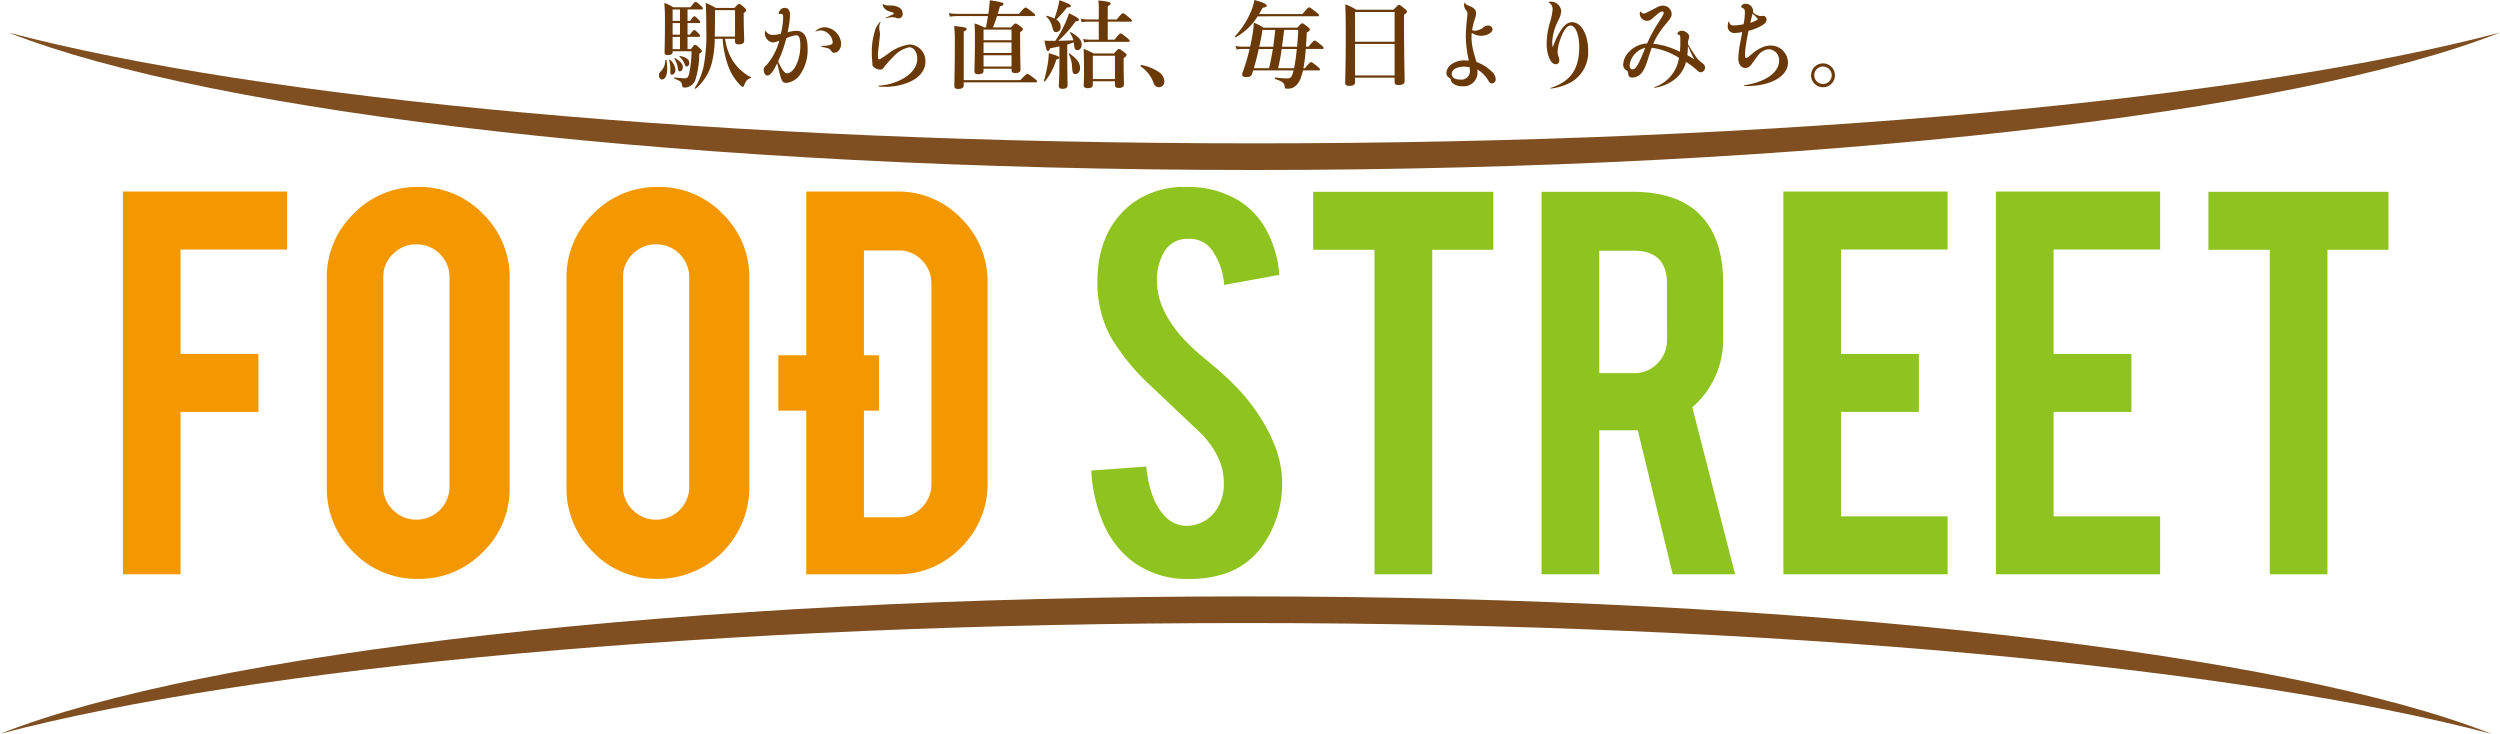<svg xmlns="http://www.w3.org/2000/svg" width="429.253" height="126" viewBox="0 0 429.253 126">
  <g id="アートワーク_12" data-name="アートワーク 12" transform="translate(214.627 63)">
    <g id="文字" transform="translate(-214.627 -63)">
      <g id="グループ_15024" data-name="グループ 15024">
        <path id="パス_48113" data-name="パス 48113" d="M16.591,76.145h-9.9V10.422H34.882v9.961H16.591V38.308H29.957v9.955H16.591Z" transform="translate(14.412 22.462)" fill="#f39800"/>
        <path id="パス_48114" data-name="パス 48114" d="M33.456,10.173a15.11,15.11,0,0,1,11.135,4.613A15.175,15.175,0,0,1,49.181,25.9V61.748a15.1,15.1,0,0,1-4.616,11.135A15.17,15.17,0,0,1,33.456,77.47a15.035,15.035,0,0,1-11.113-4.61,15.227,15.227,0,0,1-4.559-11.113V25.9A15.122,15.122,0,0,1,22.4,14.758,15.112,15.112,0,0,1,33.456,10.173Zm5.4,15.514a5.645,5.645,0,0,0-5.66-5.66,5.528,5.528,0,0,0-4.036,1.653,5.39,5.39,0,0,0-1.679,4.007v35.96a5.388,5.388,0,0,0,1.679,4A5.54,5.54,0,0,0,33.194,67.3a5.645,5.645,0,0,0,5.66-5.657Z" transform="translate(38.328 21.925)" fill="#f39800"/>
        <path id="パス_48115" data-name="パス 48115" d="M46.5,10.173a15.112,15.112,0,0,1,11.138,4.613A15.169,15.169,0,0,1,62.225,25.9V61.748A15.706,15.706,0,0,1,46.5,77.47a15.05,15.05,0,0,1-11.113-4.61,15.242,15.242,0,0,1-4.562-11.113V25.9a15.137,15.137,0,0,1,4.616-11.138A15.122,15.122,0,0,1,46.5,10.173Zm5.4,15.514a5.634,5.634,0,0,0-5.657-5.66,5.526,5.526,0,0,0-4.032,1.653,5.4,5.4,0,0,0-1.679,4.007v35.96a5.4,5.4,0,0,0,1.679,4A5.538,5.538,0,0,0,46.241,67.3,5.634,5.634,0,0,0,51.9,61.647Z" transform="translate(66.441 21.925)" fill="#f39800"/>
        <path id="パス_48116" data-name="パス 48116" d="M75.011,60.426a15.23,15.23,0,0,1-4.562,11.113,14.9,14.9,0,0,1-11.005,4.607H43.875V10.422H59.443a14.907,14.907,0,0,1,11.037,4.61,15.223,15.223,0,0,1,4.531,11.062ZM53.782,66.348h5.976a5.286,5.286,0,0,0,3.979-1.7,5.6,5.6,0,0,0,1.625-4.007V26.252a5.559,5.559,0,0,0-1.647-4.039,5.37,5.37,0,0,0-3.957-1.675H53.782Z" transform="translate(94.56 22.462)" fill="#f39800"/>
        <path id="パス_48117" data-name="パス 48117" d="M92.146,60.334a18.442,18.442,0,0,1-3.569,11.741,12.816,12.816,0,0,1-6.809,4.663,18.6,18.6,0,0,1-5.506.732,15.511,15.511,0,0,1-9.639-2.884,16.087,16.087,0,0,1-5.064-6.418,26.027,26.027,0,0,1-2.174-9.3l9.434-.682q.629,5.746,3.042,8.323a5.07,5.07,0,0,0,4.086,1.849,6.16,6.16,0,0,0,5.193-3.2,7.947,7.947,0,0,0,.994-4.354q0-4.094-3.717-8.131-2.944-2.778-8.809-8.342a37.862,37.862,0,0,1-6.976-8.551,19.862,19.862,0,0,1-2.2-9.235q0-8.969,6.026-13.586a14.971,14.971,0,0,1,9.223-2.78,16.805,16.805,0,0,1,9.068,2.354A13.685,13.685,0,0,1,89.5,17.67a19,19,0,0,1,2.174,7.6L82.189,27a11.4,11.4,0,0,0-2.31-6.291,4.833,4.833,0,0,0-3.931-1.628,4.522,4.522,0,0,0-4.14,2.417,9.287,9.287,0,0,0-1.149,4.818q0,4.515,3.875,9.172a32.643,32.643,0,0,0,4.4,4.2q3.46,2.878,4.556,4.032a33.445,33.445,0,0,1,5.66,7.235,27.072,27.072,0,0,1,1.521,3.089A17.982,17.982,0,0,1,92.146,60.334Z" transform="translate(127.989 21.925)" fill="#8fc31f"/>
        <path id="パス_48118" data-name="パス 48118" d="M81.991,20.4H71.462V10.438h30.924V20.4H91.9V76.11h-9.91Z" transform="translate(154.015 22.496)" fill="#8fc31f"/>
        <path id="パス_48119" data-name="パス 48119" d="M99.509,10.438q8.287,0,12.163,4.559,3.4,3.99,3.4,11.116v9.538a15.333,15.333,0,0,1-5.294,11.791l7.342,28.668H106.41l-6-24.734H93.8V76.11H83.888V10.438Zm5.926,15.83q0-5.713-5.664-5.711H93.8v21.02h5.976a5.414,5.414,0,0,0,4.013-1.682,5.55,5.55,0,0,0,1.65-4.036Z" transform="translate(180.796 22.496)" fill="#8fc31f"/>
        <path id="パス_48120" data-name="パス 48120" d="M97.049,76.145V10.422h28.2v9.961h-18.3V38.308h13.362v9.955H106.953V66.19h18.3v9.955Z" transform="translate(209.161 22.462)" fill="#8fc31f"/>
        <path id="パス_48121" data-name="パス 48121" d="M108.614,76.145V10.422h28.195v9.961H118.518V38.308h13.365v9.955H118.518V66.19h18.291v9.955Z" transform="translate(234.085 22.462)" fill="#8fc31f"/>
        <path id="パス_48122" data-name="パス 48122" d="M130.71,20.4H120.178V10.438H151.1V20.4H140.617V76.11H130.71Z" transform="translate(259.008 22.496)" fill="#8fc31f"/>
        <rect id="長方形_24866" data-name="長方形 24866" width="17.287" height="9.507" transform="translate(133.645 61.001)" fill="#f39800"/>
        <path id="パス_48123" data-name="パス 48123" d="M214.354,20.793c-91.132,0-170.779-7.639-213.888-19.02,35.14,13.858,117.673,23.595,213.888,23.595S393.109,15.631,428.249,1.773C385.146,13.154,305.489,20.793,214.354,20.793Z" transform="translate(1.004 3.821)" fill="#7f4f21" fill-rule="evenodd"/>
        <path id="パス_48124" data-name="パス 48124" d="M213.895,37.03c91.129,0,170.772,7.639,213.885,19.02C392.634,42.189,310.1,32.455,213.895,32.455S35.146,42.189,0,56.053C43.113,44.669,122.76,37.03,213.895,37.03Z" transform="translate(0 69.947)" fill="#7f4f21" fill-rule="evenodd"/>
        <g id="グループ_15023" data-name="グループ 15023" transform="translate(113.149)">
          <path id="パス_48125" data-name="パス 48125" d="M37.275,11.507c0,1.089-.293,1.912-.9,1.912-.3,0-.511-.275-.511-.672a.874.874,0,0,1,.316-.726,2.632,2.632,0,0,0,.754-1.906c0-.082.183-.082.2,0A6.9,6.9,0,0,1,37.275,11.507Zm.928-2.8c0,.341-.249.524-.776.524-.445,0-.609-.133-.609-.445,0-.543.066-1.578.066-5.739,0-1.082-.016-1.347-.1-2.773a8.256,8.256,0,0,1,1.546.754h2.922C41.881.2,42.011.1,42.143.1c.164,0,.293.1.887.644.265.23.366.36.366.489s-.069.167-.249.167H40.764V3.357h.476c.379-.656.574-.786.688-.786.148,0,.3.129.726.558.161.164.293.328.293.442s-.047.167-.215.167H40.764V5.727h.4c.458-.656.653-.789.767-.789.148,0,.281.133.707.558a.9.9,0,0,1,.278.445c0,.117-.047.164-.211.164H40.764v2.1h.593c.439-.625.571-.729.7-.729.167,0,.293.1.839.6.23.2.328.331.328.461s-.035.183-.445.461a15.347,15.347,0,0,1-.707,4.6,1.967,1.967,0,0,1-.773.906,1.9,1.9,0,0,1-1.048.312c-.281,0-.366-.082-.413-.4-.133-.625-.233-.688-1.331-1.136-.082-.028-.047-.192.028-.192.827.076,1.369.129,1.729.129.476,0,.64-.164.808-.969a18.758,18.758,0,0,0,.379-3.67H38.2Zm-.088,3.89c-.275,0-.309-.047-.309-.7a5.471,5.471,0,0,0-.2-1.792c-.016-.082.1-.148.148-.082a2.69,2.69,0,0,1,.937,1.757C38.691,12.2,38.41,12.6,38.114,12.6Zm1.35-9.238V1.4H38.2V3.357Zm0,2.37V3.739H38.2V5.727Zm0,2.483v-2.1H38.2v2.1Zm-.035,3.811c-.2,0-.246-.095-.325-.555a4.254,4.254,0,0,0-.593-1.612c-.047-.066.05-.164.11-.114.924.568,1.332,1.051,1.332,1.546C39.953,11.728,39.729,12.021,39.43,12.021Zm1.215-.836c-.174,0-.278-.1-.375-.394a3.023,3.023,0,0,0-.89-1.265c-.063-.05,0-.148.085-.133,1.035.18,1.593.593,1.593,1.186C41.058,10.92,40.894,11.185,40.644,11.185Zm6.563-4.749A9.823,9.823,0,0,0,48.523,10.2a8.51,8.51,0,0,0,3.108,2.837c.066.057.066.133-.019.155-.577.148-.839.492-1.136,1.249-.076.2-.145.246-.259.246-.085,0-.246-.133-.461-.347a9.082,9.082,0,0,1-1.906-2.96,16.487,16.487,0,0,1-1.057-4.944h-1.36a17.544,17.544,0,0,1-.461,3.976A8.57,8.57,0,0,1,42.159,15c-.066.047-.2-.069-.148-.133a11.445,11.445,0,0,0,1.53-3.767,30.337,30.337,0,0,0,.442-6.358c0-2.158-.032-3.322-.1-4.471a16.64,16.64,0,0,1,1.745.868h3.19c.543-.59.672-.688.8-.688.167,0,.293.1.871.59.246.23.347.347.347.476,0,.167-.1.265-.429.5,0,3.073.082,3.679.082,4.7,0,.476-.3.672-.934.672-.448,0-.644-.133-.644-.53v-.42Zm1.71-4.919H45.478v.577c0,1.66-.013,2.925-.044,3.963h3.483Z" transform="translate(-35.861 0.224)" fill="#6a3906"/>
          <path id="パス_48126" data-name="パス 48126" d="M41.9,4.39a1.432,1.432,0,0,0,1.3.691,5.2,5.2,0,0,0,1.3-.211,12.2,12.2,0,0,0,.4-2.717c0-.328-.019-.492-.117-.609-.085-.082-.249-.082-.511-.082-.11,0-.148-.035-.148-.117a1.035,1.035,0,0,1,.2-.439.963.963,0,0,1,.836-.48q.923,0,.921,1.284a15.486,15.486,0,0,1-.426,2.925,5.945,5.945,0,0,1,1.514-.262c1.313,0,1.934,1,1.934,3.108a7.369,7.369,0,0,1-1.328,4.455,3.326,3.326,0,0,1-2.3,1.379c-.641,0-.839-.23-1.237-1.858-.126-.625-.211-.956-.357-1.527-.675,1.429-1.2,2.12-1.679,2.12-.379,0-.637-.429-.637-.988,0-.325.063-.445.511-.855a10.366,10.366,0,0,0,2.161-4.143,3.288,3.288,0,0,1-1.13.312,1.614,1.614,0,0,1-1.35-1.644.634.634,0,0,1,.085-.344C41.852,4.358,41.871,4.358,41.9,4.39ZM44.039,9.6a8.772,8.772,0,0,0,.691,1.36c.344.514.558.71.82.71,1.18,0,2.3-2.269,2.3-4.685,0-1.316-.192-1.846-.719-1.846a5.3,5.3,0,0,0-1.691.517A22.078,22.078,0,0,1,44.039,9.6Zm6.4-5.146a2.229,2.229,0,0,1,1.644-.694,3,3,0,0,1,2.773,2.8c0,.893-.527,1.581-1.2,1.581-.246,0-.312-.05-.558-.4a1.2,1.2,0,0,0-.723-.442,7.931,7.931,0,0,1-1.019-.246c-.035-.013-.035-.066,0-.066C53,6.9,53.407,6.772,53.407,6.33a2.258,2.258,0,0,0-1.991-2.038,2.707,2.707,0,0,0-.95.211C50.413,4.522,50.4,4.488,50.435,4.456Z" transform="translate(-23.581 0.92)" fill="#6a3906"/>
          <path id="パス_48127" data-name="パス 48127" d="M47.54,10.321a14.96,14.96,0,0,1-.1-1.761,12.335,12.335,0,0,1,.492-3.578A3.566,3.566,0,0,1,48.868,3.3c.05-.035.1.019.066.066a2.06,2.06,0,0,0-.211.906,2.468,2.468,0,0,0,.047.492,3.066,3.066,0,0,1,.082.609c0,.18-.028.41-.082.871-.079.723-.145,1.265-.227,1.988a7.32,7.32,0,0,0-.05.956c0,.394.05.524.23.524.145,0,.18-.032,1.429-.871A7.692,7.692,0,0,1,54,7.169a2.84,2.84,0,0,1,2.647,2.937c0,1.533-1.051,2.827-2.941,3.6a10.465,10.465,0,0,1-3.976.741,9.449,9.449,0,0,1-1.092-.05c-.079-.016-.079-.151,0-.151a9.742,9.742,0,0,0,3.786-1c1.8-.909,2.824-2.2,2.824-3.635,0-1.133-.606-1.956-1.41-1.956a5.2,5.2,0,0,0-2.644,1.578,20.5,20.5,0,0,0-1.451,1.578c-.1.133-.148.215-.278.382a.693.693,0,0,1-.64.293,1.72,1.72,0,0,1-1.038-.429.626.626,0,0,1-.246-.508ZM49.379.228c.3.215.379.233,1.335.265a2.607,2.607,0,0,1,1.429.344,1.272,1.272,0,0,1,.606,1.085.728.728,0,0,1-.707.773,1.727,1.727,0,0,1-.543-.133,2.955,2.955,0,0,0-.653-.066,4.863,4.863,0,0,0-.972.183c-.066,0-.088-.066-.035-.1.464-.218.824-.363,1.082-.492.237-.1.3-.148.3-.23s-.05-.133-.249-.2a5.464,5.464,0,0,1-.543-.161,1.883,1.883,0,0,1-.858-.565,1.1,1.1,0,0,1-.259-.672C49.316.215,49.329.2,49.379.228Z" transform="translate(-10.902 0.46)" fill="#6a3906"/>
          <path id="パス_48128" data-name="パス 48128" d="M57.6,11.772v.36c0,.394-.278.574-.934.574-.429,0-.631-.148-.631-.511,0-.871.085-1.937.085-5.686,0-.842-.013-1.682-.069-2.515a7.5,7.5,0,0,1,1.615.672h.347c.129-.641.246-1.3.344-1.94H53.146a10.552,10.552,0,0,0-1.331.1l-.183-.612a8.639,8.639,0,0,0,1.464.133h5.326c.035-.18.063-.375.082-.543.082-.672.148-1.316.164-1.789,1.83.259,2.351.41,2.351.637,0,.2-.161.312-.6.394-.136.48-.252.906-.388,1.3h3.657c.8-.953,1-1.085,1.12-1.085.145,0,.344.133,1.148.76.379.29.508.423.508.543s-.044.161-.215.161H59.92c-.211.659-.445,1.3-.691,1.94H62.3c.546-.562.675-.659.808-.659.164,0,.316.1.887.543.265.2.36.316.36.445,0,.148-.148.3-.473.492V7.036c0,2.789.063,4.222.063,4.846,0,.461-.306.625-.9.625-.461,0-.644-.145-.644-.489v-.246Zm6.317,1.953c.887-.94,1.079-1.07,1.2-1.07.148,0,.347.129,1.167.741.379.293.508.426.508.543s-.05.161-.211.161H54.2v.511c0,.426-.347.625-.972.625-.445,0-.641-.145-.641-.527,0-.77.082-2.792.082-7.759a19.742,19.742,0,0,0-.117-2.53c2.026.246,2.139.281,2.139.54,0,.148-.114.249-.492.413v8.352ZM62.4,5.045H57.6V6.869h4.8Zm0,2.2H57.6V9.071h4.8Zm0,2.209H57.6v1.931h4.8Z" transform="translate(-1.873 0.034)" fill="#6a3906"/>
          <path id="パス_48129" data-name="パス 48129" d="M58.944,10.2a11.111,11.111,0,0,1-1.956,3.752c-.05.063-.192-.016-.18-.1a21.667,21.667,0,0,0,.691-3.1A11.768,11.768,0,0,0,57.644,9.1c1.533.461,1.792.574,1.792.789C59.436,10.038,59.306,10.12,58.944,10.2Zm-.167-3.221A19.635,19.635,0,0,0,60.42,4.069a12.925,12.925,0,0,0,.694-1.827c1.379.691,1.71.909,1.71,1.12,0,.183-.161.265-.562.265a20.019,20.019,0,0,1-2.972,3.351c.543,0,1.742-.047,2.581-.079a4.029,4.029,0,0,0-.593-1.3c-.047-.066.066-.133.129-.1,1.3.71,1.893,1.369,1.893,2.139,0,.527-.3.94-.7.94-.445,0-.549-.148-.628-1.123,0-.063-.016-.129-.016-.2a10.038,10.038,0,0,1-1.136.36v2.3c0,1.761.05,3.979.05,4.7,0,.445-.331.609-.871.609-.461,0-.628-.148-.628-.511,0-.344.1-1.426.1-3.565V7.937c-.429.1-.956.211-1.612.341-.1.331-.2.461-.344.461-.23,0-.331-.309-.612-1.792.233.016.4.032.546.032Zm.448-5.79A10,10,0,0,0,59.471.011c1.48.524,1.956.767,1.956.965s-.2.281-.656.281A17.538,17.538,0,0,1,58.928,3.33a1.389,1.389,0,0,1,.757,1.249.819.819,0,0,1-.741.906c-.41,0-.458-.066-.738-.988a3.292,3.292,0,0,0-.972-1.66c-.063-.066.016-.167.1-.151a8.857,8.857,0,0,1,1.284.464A18.1,18.1,0,0,0,59.224,1.188ZM62.25,12.682c-.464,0-.533-.164-.609-1.3a5.218,5.218,0,0,0-.562-2.12c-.047-.066.085-.148.151-.1,1.3.956,1.789,1.644,1.789,2.483C63.02,12.256,62.7,12.682,62.25,12.682Zm5.522-5.9h1.183c.707-.931.906-1.063,1.019-1.063.151,0,.331.133,1.085.735.347.284.48.429.48.543s-.054.167-.215.167h-6.68a4.978,4.978,0,0,0-.915.1l-.183-.606a4.836,4.836,0,0,0,1.1.126h1.584V3.693H64.383a7.247,7.247,0,0,0-1.082.095l-.183-.606a6.2,6.2,0,0,0,1.265.133h1.846V1.093A7.765,7.765,0,0,0,66.16.058c1.947.18,2.108.363,2.108.527,0,.148-.161.293-.5.461V3.315h1.546c.754-.937.953-1.073,1.073-1.073.145,0,.325.136,1.076.757.334.265.464.413.464.524s-.047.17-.211.17H67.772ZM65.21,13.935v.606c0,.413-.331.577-.89.577-.426,0-.675-.151-.675-.508,0-.432.05-.921.05-2.65,0-1.2-.019-2.4-.066-3.6a13.921,13.921,0,0,1,1.729.8h3.48c.577-.672.71-.773.842-.773.164,0,.309.1.934.574.278.215.379.331.379.464,0,.148-.063.211-.492.546v.735c0,1.956.05,3.288.05,3.729s-.3.644-.871.644c-.473,0-.675-.164-.675-.524v-.625Zm3.8-4.389h-3.8v4.007h3.8Z" transform="translate(9.281 0.024)" fill="#6a3906"/>
          <path id="パス_48130" data-name="パス 48130" d="M62.071,3.685a.152.152,0,0,1,.148-.148,8.2,8.2,0,0,1,2.874,1.136,2.093,2.093,0,0,1,1.054,1.663.959.959,0,0,1-.984,1.019.978.978,0,0,1-.874-.741,5.567,5.567,0,0,0-2.108-2.758A.239.239,0,0,1,62.071,3.685Z" transform="translate(20.627 7.623)" fill="#6a3906"/>
          <path id="パス_48131" data-name="パス 48131" d="M71.12,2.8a10.478,10.478,0,0,1-3.742,3.581c-.073.035-.218-.079-.167-.145a14.337,14.337,0,0,0,2.827-4.455A8.87,8.87,0,0,0,70.549,0c1.5.41,2.117.707,2.117.972,0,.2-.18.278-.707.36-.2.379-.391.738-.6,1.085H78.8c.836-1.022,1.035-1.152,1.145-1.152.155,0,.334.129,1.19.8.369.312.508.445.508.562s-.054.164-.218.164Zm8.106,8.91c.745-.9.94-1.035,1.057-1.035.148,0,.328.133,1.066.719.328.268.461.416.461.527s-.05.167-.218.167H78.9a10.638,10.638,0,0,1-.36,1.212,3.041,3.041,0,0,1-1.205,1.666,2.24,2.24,0,0,1-1.117.262c-.41,0-.41,0-.492-.546-.133-.508-.394-.688-1.638-1.133-.095-.035-.038-.262.041-.249a17.351,17.351,0,0,0,2.007.17c.672,0,.852-.205,1.139-1.382H70.351l-.227.688c-.183.344-.4.458-.956.458-.461,0-.723-.145-.723-.394a1.567,1.567,0,0,1,.145-.555A34.638,34.638,0,0,0,69.726,8.4h-1.2a6.619,6.619,0,0,0-1.038.095l-.186-.606a5.593,5.593,0,0,0,1.186.129h1.331c.164-.77.328-1.546.448-2.3a15.773,15.773,0,0,0,.18-1.824,9.222,9.222,0,0,1,1.679.852h5.8c.571-.637.7-.738.836-.738.161,0,.309.1.937.593.281.23.379.347.379.476,0,.183-.145.3-.527.492-.05.887-.1,1.71-.145,2.448h.439c.741-.918.943-1.051,1.054-1.051.145,0,.328.133,1.082.735.331.268.461.416.461.536s-.05.161-.208.161H79.378a28.371,28.371,0,0,1-.41,3.3Zm-6.162,0c.265-1.085.473-2.2.656-3.3H71.3c-.246,1.1-.524,2.218-.842,3.3Zm.729-3.685c.123-.969.24-1.925.338-2.89h-2.2c-.114.836-.312,1.855-.54,2.89Zm3.562,3.685a26.624,26.624,0,0,0,.47-3.3H75.232a31.161,31.161,0,0,1-.606,3.3ZM75.664,5.13c-.117.965-.249,1.922-.379,2.89h2.594c.079-.969.17-1.972.2-2.89Z" transform="translate(31.682)" fill="#6a3906"/>
          <path id="パス_48132" data-name="パス 48132" d="M74.894,12.827v.754c0,.476-.325.656-.988.656-.511,0-.7-.145-.7-.543,0-1.344.095-2.71.095-8.14,0-1.77-.013-3.546-.082-5.32a10.06,10.06,0,0,1,1.906.937h6.367c.694-.741.824-.842.95-.842.17,0,.3.1.972.659.293.265.394.379.394.511,0,.164-.117.278-.5.524V3.9c0,4.966.1,8.387.1,9.519,0,.476-.363.675-1.019.675-.527,0-.7-.164-.7-.546v-.719ZM81.687,1.551H74.894V6.662h6.793Zm0,5.487H74.894v5.408h6.793Z" transform="translate(44.619 0.506)" fill="#6a3906"/>
          <path id="パス_48133" data-name="パス 48133" d="M81.873.164c.145.262.215.328.887.622.76.3,1.038.659,1.038,1.218a3,3,0,0,1-.2.924,11.277,11.277,0,0,0-.476,1.937,1.068,1.068,0,0,0,.508.117A2.529,2.529,0,0,0,85.066,4.4a1.209,1.209,0,0,1,.789-.312.719.719,0,0,1,.77.659c0,.543-.95,1.1-1.909,1.1a2.809,2.809,0,0,1-1.66-.508,6.988,6.988,0,0,0-.038.82A9.7,9.7,0,0,0,83.3,8.348c.148.625.331,1.2.562,1.991a7.338,7.338,0,0,1,2.565,1.593,1.916,1.916,0,0,1,.738,1.335.69.69,0,0,1-.659.757c-.262,0-.375-.085-.637-.543a5.347,5.347,0,0,0-1.839-1.843c.009.164.009.309.009.394a2.353,2.353,0,0,1-2.575,2.483,2.507,2.507,0,0,1-1.783-.612,1.144,1.144,0,0,1-.224-.511c-.044-.158-.117-.224-.3-.357a.846.846,0,0,1-.448-.773c0-1.218,1.382-2.19,3.1-2.19a4.84,4.84,0,0,1,.751.066A19.417,19.417,0,0,1,82.037,5.9c0-.622.05-1.445.164-2.676.054-.524.114-.969.114-1.2s-.01-.262-.328-.691a1.286,1.286,0,0,1-.246-.738A1.324,1.324,0,0,1,81.81.164C81.826.129,81.858.129,81.873.164Zm-.1,10.983c-1.3,0-2.158.508-2.158,1.262,0,.59.53.956,1.448.956a1.471,1.471,0,0,0,1.669-1.644,3.365,3.365,0,0,0-.054-.48A4.938,4.938,0,0,0,81.776,11.147Z" transform="translate(56.498 0.297)" fill="#6a3906"/>
          <path id="パス_48134" data-name="パス 48134" d="M84.482.171a.79.79,0,0,1,.41-.082,1.8,1.8,0,0,1,1.78,1.628,4.051,4.051,0,0,1-.461,1.511,9.2,9.2,0,0,0-1.089,3.815,3.586,3.586,0,0,0,.1.887A13.432,13.432,0,0,1,86.485,5.2c.675-1.1,1.3-1.581,2.045-1.581,1.559,0,2.761,2.1,2.761,4.834a5.934,5.934,0,0,1-3.026,5.525,9.672,9.672,0,0,1-3.373,1.035c-.079,0-.114-.079-.032-.114,3.354-1.054,4.9-3.221,4.9-6.938,0-2.187-.622-3.764-1.492-3.764-.609,0-1.249.89-1.757,2.351a9.849,9.849,0,0,0-.4,1.5,3.26,3.26,0,0,0-.066.669,2.177,2.177,0,0,0,.167.82,2.349,2.349,0,0,1,.129.659.6.6,0,0,1-.656.637c-.824,0-1.518-1.622-1.518-3.531a13.358,13.358,0,0,1,.581-3.7,10.172,10.172,0,0,0,.442-2.152A1.276,1.276,0,0,0,84.482.218C84.45.206,84.45.184,84.482.171Z" transform="translate(68.246 0.192)" fill="#6a3906"/>
          <path id="パス_48135" data-name="パス 48135" d="M91.32,1.324c.2.249.331.331.53.331.243,0,.344-.054,2.019-.924A2.626,2.626,0,0,1,95.122.308a1.468,1.468,0,0,1,1.527,1.376c0,.514-.148.773-.924,1.694a14.263,14.263,0,0,0-2.25,3.468,13.058,13.058,0,0,1,4.588,1.385A12.5,12.5,0,0,0,98.142,6.6c0-1.117-.009-1.246-.29-1.3-.164-.05-.218-.063-.218-.148,0-.262.379-.54.741-.54.622,0,1.3.54,1.3,1.019a1.741,1.741,0,0,1-.117.442,2.637,2.637,0,0,0-.1.855c.413.707.738,1.234,1.272,1.991a3.859,3.859,0,0,0,1.016,1.117c.508.394.628.558.628.871a.771.771,0,0,1-.694.839c-.265,0-.375-.1-.738-.413a12.628,12.628,0,0,0-1.824-1.363,5.476,5.476,0,0,1-2.284,3.237,7.355,7.355,0,0,1-3.1,1.2c-.085.019-.114-.082-.032-.11a6.28,6.28,0,0,0,4.209-5.029A11.5,11.5,0,0,0,93.229,7.54c-.161.429-.278.754-.543,1.609-.574,1.893-.953,2.616-1.625,3.111a1.98,1.98,0,0,1-1.19.394c-.439,0-.637-.186-.688-.659a.667.667,0,0,0-.312-.606,1.028,1.028,0,0,1-.54-.988,3.329,3.329,0,0,1,1.117-2.288A4.591,4.591,0,0,1,92.44,6.8a24.723,24.723,0,0,1,2.089-3.815c.672-1.07.751-1.234.751-1.448a.214.214,0,0,0-.227-.23,1.334,1.334,0,0,0-.8.429c-.275.23-.641.543-.836.7a1.355,1.355,0,0,1-1.041.476,1.285,1.285,0,0,1-1.2-1.164,1.072,1.072,0,0,1,.069-.429A.047.047,0,0,1,91.32,1.324Zm-1.887,9.223c0,.461.164.691.511.691.372,0,.672-.328,1.18-1.369.394-.814.675-1.511,1-2.329A3.525,3.525,0,0,0,89.433,10.547Zm11.1-1.016c-.4-.776-.7-1.417-1.089-2.319a15.107,15.107,0,0,1-.1,1.6C99.792,9.067,100.1,9.269,100.53,9.531Z" transform="translate(77.225 0.664)" fill="#6a3906"/>
          <path id="パス_48136" data-name="パス 48136" d="M94.218,3.26c.2.558.35.675.855.675a10.084,10.084,0,0,0,1.663-.215,11.543,11.543,0,0,0,.23-1.956c0-.558-.085-.691-.5-.871-.1-.066-.133-.1-.133-.164,0-.265.363-.527.713-.527a1.3,1.3,0,0,1,1.331,1.218.722.722,0,0,1-.035.243,2.4,2.4,0,0,0,1.262.659c.117,0,.262-.032.4-.032a.6.6,0,0,1,.672.641c0,.347-.2.625-.653.921a8.37,8.37,0,0,1-2.436,1c-.164.754-.344,1.786-.476,2.666A10.148,10.148,0,0,0,96.982,9c0,.357.082.524.23.524.1,0,.2-.069.593-.394,1.423-1.249,2.464-1.748,3.632-1.748a2.973,2.973,0,0,1,2.928,2.881c0,2.594-3.307,3.976-6.528,4.061-.3,0-.59.016-.988,0-.079-.019-.079-.1-.013-.117,3.632-.546,5.995-2.187,5.995-4.19a1.852,1.852,0,0,0-1.761-2,2.594,2.594,0,0,0-1.843,1.051c-.256.328-.4.558-.9,1.215-.476.726-.8.953-1.278.953-.726,0-1.218-.672-1.218-1.66a16.182,16.182,0,0,1,.208-2.022c.151-.82.331-1.691.464-2.5a5.111,5.111,0,0,1-1.215.164,1.108,1.108,0,0,1-1.268-1.234,2.366,2.366,0,0,1,.129-.723C94.17,3.226,94.2,3.226,94.218,3.26Zm5.01-.41c-.309-.312-.618-.656-.947-.953-.05.246-.085.344-.18.723-.082.281-.117.476-.218.858A3.735,3.735,0,0,0,99.228,2.85Z" transform="translate(89.488 0.438)" fill="#6a3906"/>
          <path id="パス_48137" data-name="パス 48137" d="M102.651,5.488A2.048,2.048,0,1,1,100.61,3.45,2.045,2.045,0,0,1,102.651,5.488Zm-3.55,0a1.5,1.5,0,1,0,1.508-1.5A1.483,1.483,0,0,0,99.1,5.488Z" transform="translate(99.26 7.435)" fill="#6a3906"/>
        </g>
      </g>
    </g>
  </g>
</svg>
